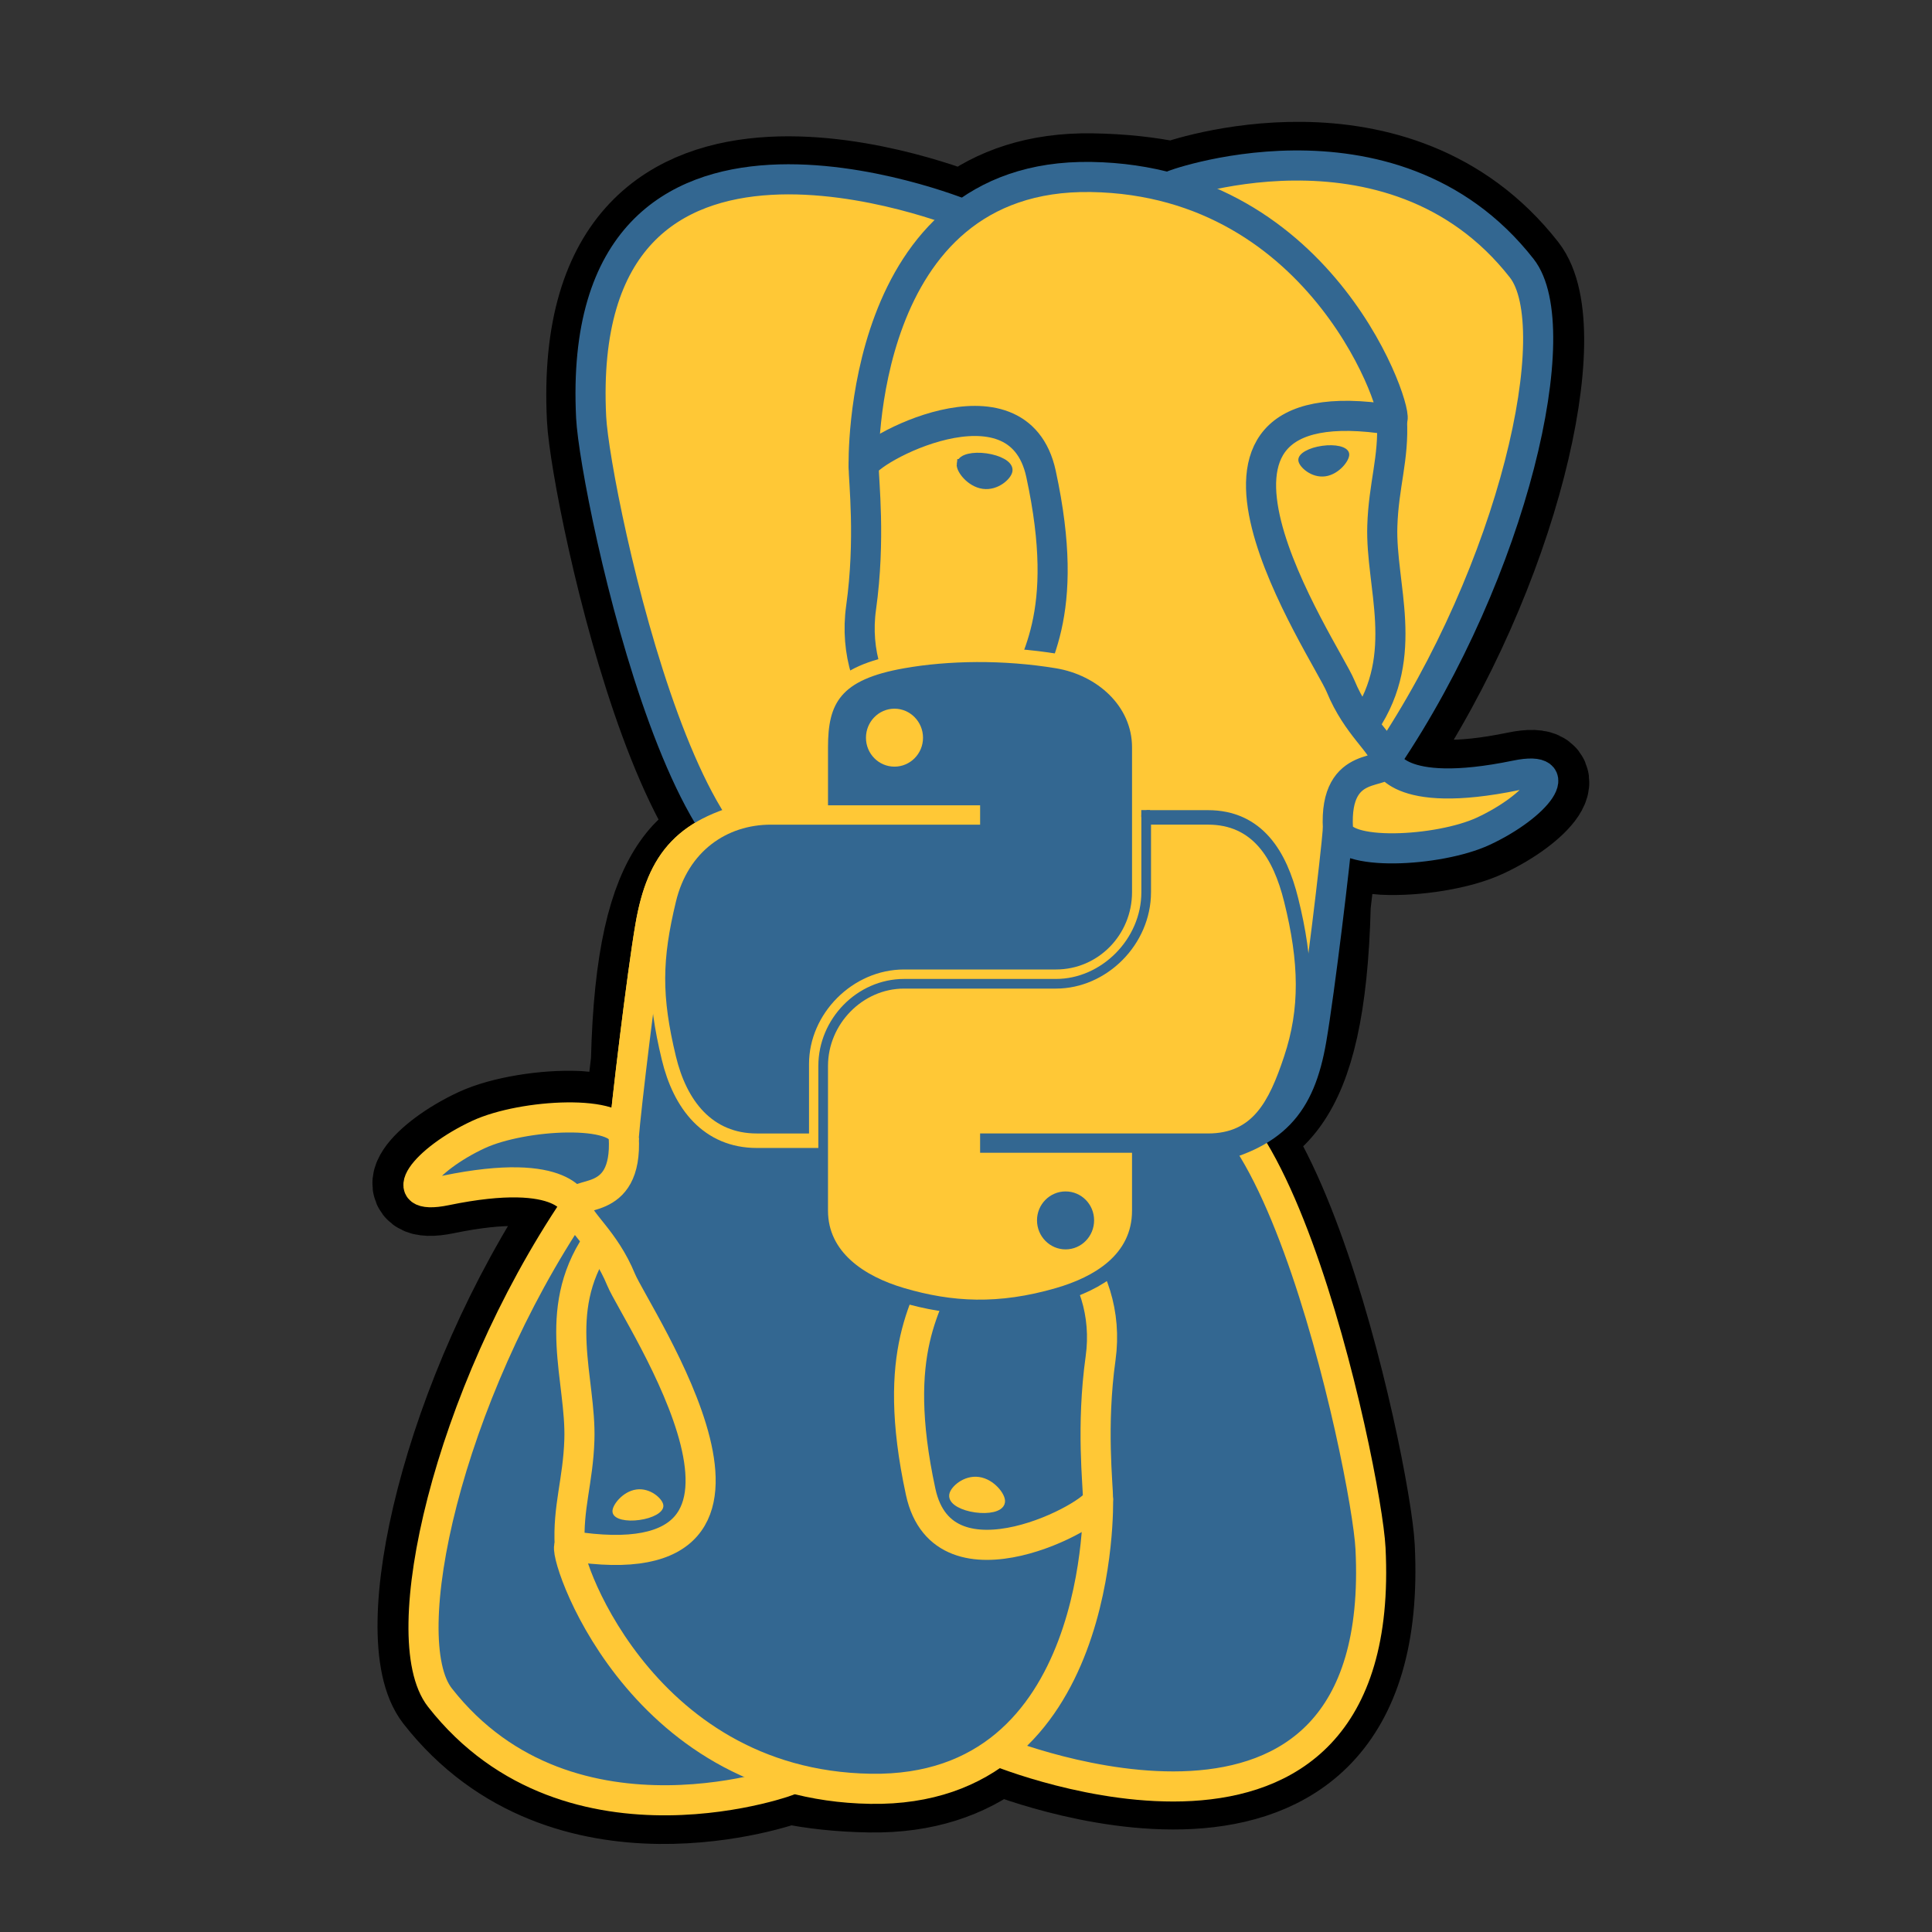 <svg height="200" viewBox="0 0 200 200" width="200" xmlns="http://www.w3.org/2000/svg"><rect x="0" y="0" width="200" height="200" fill="#333333" stroke="none"/><path d="m686.133 520.702c3.535-29.492 2.48-33.828 24.453-29.043l5.566.488c16.895.762 39.004-2.715 51.992-8.75 27.949-12.969 44.531-34.629 16.953-28.926-62.871 12.969-67.188-8.32-67.188-8.32 66.387-98.516 94.141-223.555 70.195-254.16-65.352-83.477-178.438-44.004-180.332-42.988l-.605.117c-12.422-2.578-26.328-4.121-41.934-4.375-28.457-.469-50.039 7.461-66.426 19.883 0 0-201.758-83.125-192.363 104.531 1.992 39.922 57.207 302.07 123.086 222.891 24.062-28.945 47.324-53.438 47.324-53.438 11.562 7.676 25.391 11.602 39.902 10.195l1.113-.957c-.352 3.594-.195 7.109.449 11.27-16.973 18.965-11.973 22.285-45.898 29.277-34.316 7.07-14.16 19.668-.996 22.949 15.957 3.984 52.871 9.648 77.832-25.273l-.996 3.984c6.66 5.312 6.211 38.262 7.148 61.816.957 23.535 2.52 45.508 7.324 58.457 4.805 12.949 10.469 46.309 55.039 36.758 37.266-7.988 65.762-19.473 68.359-126.387" fill="#ffc836" stroke="#000" stroke-width="46.744" transform="matrix(.2 0 0 .2 0 -10.472)"/><path d="m90.707 76.805c0-1.676 1.34-3.027 3.004-3.027 1.656 0 3 1.352 3 3.027 0 1.668-1.344 3.02-3 3.02-1.664 0-3.004-1.352-3.004-3.02zm0 0" fill="#ff0"/><path d="m197.81 561.503c-3.535 29.512-2.48 33.828-24.453 29.043l-5.566-.488c-16.914-.762-39.004 2.734-51.992 8.75-27.949 12.969-44.531 34.629-16.973 28.945 62.871-12.969 67.207 8.32 67.207 8.32-66.387 98.496-94.141 223.535-70.195 254.141 65.332 83.496 178.438 44.023 180.332 42.988l.605-.117c12.422 2.578 26.328 4.121 41.934 4.375 28.457.469 50.039-7.461 66.426-19.883 0 0 201.758 83.125 192.363-104.531-1.992-39.922-57.207-302.07-123.086-222.891-24.062 28.965-47.344 53.438-47.344 53.438-11.543-7.676-25.371-11.582-39.883-10.176l-1.113.957c.352-3.594.195-7.109-.449-11.289 16.953-18.945 11.973-22.285 45.898-29.258 34.316-7.07 14.16-19.668.996-22.969-15.957-3.984-52.891-9.629-77.832 25.293l.996-3.984c-6.66-5.332-6.211-38.281-7.148-61.816-.957-23.555-2.52-45.508-7.324-58.477-4.805-12.949-10.469-46.309-55.039-36.758-37.266 7.988-65.762 19.492-68.359 126.387" fill="#336791" stroke="#000" stroke-width="46.744" transform="matrix(.2 0 0 .2 26.286 -2.472)"/><path d="m46.051 123.078c12.574-2.594 13.441 1.664 13.441 1.664-13.277 19.703-18.828 44.711-14.039 50.832 13.066 16.695 35.688 8.801 36.066 8.594l.121-.02c2.484.516 5.266.82 8.391.871 5.688.094 10.004-1.492 13.281-3.973 0 0 40.352 16.621 38.477-20.91-.402-7.984-11.445-60.414-24.621-44.578-4.812 5.793-9.465 10.688-9.465 10.688-2.312-1.535-5.078-2.316-7.977-2.035l-.227.191c.07-.719.039-1.422-.09-2.258 3.395-3.789 2.395-4.457 9.18-5.852 6.867-1.414 2.832-3.934.199-4.594-3.191-.797-10.574-1.926-15.566 5.059l.199-.797c-1.328-1.066-2.262-6.93-2.105-12.242.156-5.316.262-8.965-.789-11.816-1.047-2.848-2.09-9.262-11.008-7.352-7.453 1.598-11.316 5.738-11.852 12.641-.383 4.906-1.246 4.184-1.301 8.57l-.691 2.078c-.797 6.652-.125 8.797-4.719 7.801l-1.113-.098c-3.379-.156-7.805.543-10.398 1.75-5.59 2.594-8.906 6.922-3.395 5.785zm0 0" fill="#336791"/><path d="m331.989 608.69c1.738-61.895-.43-124.219-6.484-139.375-6.074-15.156-19.043-44.609-63.633-35.059-37.266 7.988-50.82 23.457-56.699 57.559-4.336 25.117-12.676 94.824-13.75 109.102" fill="#336791" stroke="#ffc836" stroke-linecap="round" stroke-linejoin="round" stroke-width="15.581" transform="matrix(.2 0 0 .2 26.286 -2.472)"/><path d="m385.446 918.964s201.895 82.52 192.5-105.137c-1.992-39.922-57.207-302.07-123.086-222.891-24.062 28.965-45.84 51.68-45.84 51.68" fill="#336791" stroke="#ffc836" stroke-linecap="round" stroke-linejoin="round" stroke-width="15.581" transform="matrix(.2 0 0 .2 26.286 -2.472)"/><path d="m276.384 934.022c6.992-2.188-112.305 43.613-180.117-43.008-23.945-30.605 3.809-155.645 70.195-254.16" fill="#336791" stroke="#ffc836" stroke-linecap="round" stroke-linejoin="round" stroke-width="15.581" transform="matrix(.2 0 0 .2 26.286 -2.472)"/><path d="m166.462 636.854s-4.316-21.309-67.207-8.32c-27.539 5.684-10.957-15.977 16.973-28.945 22.93-10.645 74.355-13.379 75.195 1.328 2.148 37.949-27.07 26.426-24.961 35.938 1.914 8.555 14.98 16.953 23.613 37.91 7.559 18.301 103.496 158.574-26.602 137.734-4.766.996 33.926 123.75 155.684 125.742 121.738 2.012 117.754-149.688 117.754-149.688" fill="#336791" stroke="#ffc836" stroke-linecap="round" stroke-linejoin="bevel" stroke-width="15.581" transform="matrix(.2 0 0 .2 26.286 -2.472)"/><path d="m366.071 623.866c16.973-18.945 11.973-22.285 45.898-29.258 34.316-7.09 14.16-19.668.996-22.969-15.957-3.984-52.891-9.648-77.832 25.293-7.598 10.645.039 27.598 10.488 31.934 5.039 2.09 11.777 4.707 20.449-5zm0 0" fill="#336791" stroke="#ffc836" stroke-linecap="round" stroke-linejoin="round" stroke-width="15.581" transform="matrix(.2 0 0 .2 26.286 -2.472)"/><path d="m367.185 624.198c1.699 11.152-3.672 24.414-9.434 39.941-8.652 23.281-28.613 46.562-12.637 120.41 11.895 55.039 91.738 11.465 91.797 4.004.039-7.461-3.613-37.832 1.328-73.184 6.445-46.152-29.355-85.176-70.605-81.172" fill="#336791" stroke="#ffc836" stroke-linecap="round" stroke-linejoin="round" stroke-width="15.581" transform="matrix(.2 0 0 .2 26.286 -2.472)"/><path d="m386.169 789.667c.371-2.559-4.668-9.355-11.211-10.254-6.543-.918-12.148 4.395-12.5 6.934-.352 2.559 4.668 5.371 11.211 6.27 6.562.918 12.148-.41 12.5-2.949zm0 0" fill="#ffc836" stroke="#ffc836" stroke-width="5.194" transform="matrix(.2 0 0 .2 26.286 -2.472)"/><path d="m186.892 794.862c-.352-2.559 4.668-9.355 11.23-10.254 6.543-.918 12.148 4.395 12.5 6.934.352 2.559-4.668 5.371-11.23 6.27-6.543.918-12.148-.41-12.5-2.949zm0 0" fill="#ffc836" stroke="#ffc836" stroke-width="2.597" transform="matrix(.2 0 0 .2 26.286 -2.472)"/><path d="m163.474 812.499c-1.074-20 4.316-33.613 4.98-54.883 1.016-30.938-14.746-66.348 9.004-101.797" fill="#336791" stroke="#ffc836" stroke-linecap="round" stroke-linejoin="round" stroke-width="15.581" transform="matrix(.2 0 0 .2 26.286 -2.472)"/><path d="m157.023 80.418c-12.578 2.598-13.441-1.66-13.441-1.66 13.277-19.703 18.828-44.711 14.039-50.832-13.066-16.699-35.688-8.801-36.066-8.598l-.121.023c-2.484-.516-5.266-.824-8.391-.875-5.691-.094-10.004 1.492-13.281 3.977 0 0-40.352-16.625-38.477 20.906.398 7.984 11.445 60.414 24.617 44.578 4.816-5.789 9.469-10.688 9.469-10.688 2.312 1.535 5.078 2.32 7.977 2.039l.227-.191c-.07.719-.039 1.422.09 2.254-3.395 3.793-2.398 4.457-9.18 5.855-6.867 1.414-2.832 3.934-.199 4.59 3.191.797 10.574 1.93 15.566-5.055l-.199.797c1.328 1.062 2.262 6.926 2.105 12.242-.156 5.312-.262 8.961.789 11.812 1.047 2.852 2.09 9.262 11.008 7.352 7.453-1.598 11.316-5.734 11.852-12.637.383-4.91 1.246-4.184 1.301-8.57l.691-2.078c.797-6.652.125-8.801 4.715-7.801l1.117.098c3.379.152 7.801-.543 10.398-1.75 5.59-2.594 8.906-6.926 3.395-5.789zm0 0" fill="#ffc836"/><path d="m137.227 93.668c.707-5.898.496-6.766 4.891-5.809l1.113.098c3.379.152 7.801-.543 10.398-1.75 5.59-2.594 8.906-6.926 3.391-5.785-12.574 2.594-13.438-1.664-13.438-1.664 13.277-19.703 18.828-44.711 14.039-50.832-13.07-16.695-35.688-8.801-36.066-8.598l-.121.023c-2.484-.516-5.266-.824-8.387-.875-5.691-.094-10.008 1.492-13.285 3.977 0 0-40.352-16.625-38.473 20.906.398 7.984 11.441 60.414 24.617 44.578 4.812-5.789 9.465-10.688 9.465-10.688 2.312 1.535 5.078 2.32 7.98 2.039l.223-.191c-.07.719-.039 1.422.09 2.254-3.395 3.793-2.395 4.457-9.18 5.855-6.863 1.414-2.832 3.934-.199 4.59 3.191.797 10.574 1.93 15.566-5.055l-.199.797c1.332 1.062 1.242 7.652 1.43 12.363.191 4.707.504 9.102 1.465 11.691s2.094 9.262 11.008 7.352c7.453-1.598 13.152-3.895 13.672-25.277" fill="#ffc836"/><g stroke="#336791"><path d="m377.068 123.241s-201.895-82.52-192.52 105.137c2.012 39.922 57.227 302.09 123.105 222.891 24.062-28.945 45.84-51.66 45.84-51.66" fill="#ffc836" stroke-linecap="round" stroke-linejoin="round" stroke-width="15.581" transform="matrix(.2 0 0 .2 24.286 -2.472)"/><path d="m430.525 433.534c-1.738 61.895.43 124.219 6.484 139.355 6.074 15.156 19.043 44.609 63.633 35.059 37.246-7.988 50.82-23.438 56.699-57.559 4.336-25.098 12.676-94.824 13.75-109.102" fill="#ffc836" stroke-linecap="round" stroke-linejoin="round" stroke-width="15.581" transform="matrix(.2 0 0 .2 24.286 -2.472)"/><path d="m486.13 108.182c-6.992 2.188 112.305-43.613 180.098 43.027 23.965 30.605-3.789 155.645-70.176 254.16" fill="#ffc836" stroke-linecap="round" stroke-linejoin="round" stroke-width="15.581" transform="matrix(.2 0 0 .2 24.286 -2.472)"/><path d="m596.052 405.37s4.316 21.289 67.188 8.32c27.559-5.703 10.977 15.957-16.973 28.926-22.93 10.645-74.336 13.379-75.176-1.328-2.168-37.949 27.07-26.406 24.961-35.918-1.914-8.574-14.98-16.973-23.633-37.93-7.539-18.281-103.496-158.555 26.621-137.734 4.766-.977-33.945-123.75-155.703-125.742-121.719-1.992-117.734 149.707-117.734 149.707" fill="#ffc836" stroke-linecap="round" stroke-linejoin="bevel" stroke-width="15.581" transform="matrix(.2 0 0 .2 24.286 -2.472)"/><path d="m396.443 418.339c-16.973 18.965-11.973 22.285-45.898 29.277-34.336 7.07-14.16 19.668-.996 22.949 15.957 4.004 52.871 9.648 77.832-25.273 7.598-10.645-.039-27.617-10.488-31.934-5.039-2.09-11.777-4.707-20.449 4.98zm0 0" fill="#ffc836" stroke-linecap="round" stroke-linejoin="round" stroke-width="15.581" transform="matrix(.2 0 0 .2 24.286 -2.472)"/><path d="m395.329 418.007c-1.699-11.152 3.672-24.414 9.434-39.922 8.652-23.281 28.613-46.562 12.637-120.43-11.895-55.039-91.738-11.445-91.797-3.984-.039 7.461 3.613 37.812-1.328 73.184-6.465 46.133 29.355 85.156 70.586 81.172" fill="#ffc836" stroke-linecap="round" stroke-linejoin="round" stroke-width="15.581" transform="matrix(.2 0 0 .2 24.286 -2.472)"/><path d="m376.345 252.557c-.371 2.539 4.648 9.336 11.211 10.254 6.543.918 12.148-4.414 12.5-6.953.352-2.539-4.668-5.352-11.23-6.27-6.543-.918-12.148.41-12.48 2.969zm0 0" fill="#336791" stroke-width="5.194" transform="matrix(.2 0 0 .2 24.286 -2.472)"/><path d="m575.622 247.362c.352 2.539-4.668 9.336-11.23 10.254-6.543.898-12.148-4.414-12.5-6.953-.352-2.559 4.668-5.352 11.23-6.27 6.543-.918 12.148.41 12.5 2.969zm0 0" fill="#336791" stroke-width="2.597" transform="matrix(.2 0 0 .2 24.286 -2.472)"/><path d="m599.04 229.706c1.074 20-4.316 33.613-4.98 54.902-1.016 30.938 14.746 66.348-9.004 101.797" fill="#ffc836" stroke-linecap="round" stroke-linejoin="round" stroke-width="15.581" transform="matrix(.2 0 0 .2 24.286 -2.472)"/><path d="m443.574 363.574h41.426v40.703h-41.426zm0 0" fill="#ffc836" stroke-linecap="round" stroke-linejoin="round" stroke-width="3.75" transform="scale(.2)"/></g><path d="m463.418 648.69c1.738-61.895-.43-124.219-6.484-139.375-6.074-15.156-19.043-44.609-63.633-35.059-37.266 7.988-50.82 23.457-56.699 57.559-4.336 25.117-12.676 94.824-13.75 109.102" fill="#336791" stroke="#ffc836" stroke-linecap="round" stroke-linejoin="round" stroke-width="15.581" transform="matrix(.2 0 0 .2 0 -10.472)"/><path d="m98.645 112.93h27.855v18.141h-27.855zm0 0" fill="#336791"/><path d="m78.57 79h25.359v11.645h-25.359zm0 0" fill="#ffc836"/><path d="m505.566 395.038c-13.457.078-26.309 1.211-37.617 3.223-33.32 5.879-39.375 18.203-39.375 40.918v30h78.73v10.02h-108.281c-22.871 0-42.91 13.75-49.18 39.902-7.227 30-7.539 48.711 0 80.02 5.605 23.301 18.965 39.922 41.836 39.922h27.07v-35.977c0-25.977 22.5-48.906 49.199-48.906h78.633c21.895 0 39.355-18.027 39.355-40v-74.98c0-21.328-17.988-37.363-39.355-40.918-13.535-2.246-27.559-3.281-41.016-3.223zm0 0" fill="none" stroke="#ffc836" stroke-width="10" transform="matrix(.2 0 0 .2 0 -10.472)"/><path d="m595.762 479.198v34.961c0 27.09-22.969 49.902-49.18 49.902h-78.633c-21.543 0-39.375 18.438-39.375 40.02v74.961c0 21.348 18.555 33.887 39.375 40.02 24.922 7.324 48.809 8.652 78.633 0 19.824-5.742 39.355-17.305 39.355-40.02v-30h-78.633v-10h118.008c22.871 0 31.406-15.957 39.355-39.922 8.223-24.668 7.871-48.379 0-80.02-5.645-22.773-16.445-39.902-39.355-39.902zm0 0" fill="none" stroke="#336791" stroke-width="15" transform="matrix(.2 0 0 .2 0 -10.472)"/><path d="m505.566 395.038c-13.457.078-26.309 1.211-37.617 3.223-33.32 5.879-39.375 18.203-39.375 40.918v30h78.73v10.02h-108.281c-22.871 0-42.91 13.75-49.18 39.902-7.227 30-7.539 48.711 0 80.02 5.605 23.301 18.965 39.922 41.836 39.922h27.07v-35.977c0-25.977 22.5-48.906 49.199-48.906h78.633c21.895 0 39.355-18.027 39.355-40v-74.98c0-21.328-17.988-37.363-39.355-40.918-13.535-2.246-27.559-3.281-41.016-3.223zm0 0" fill="none" stroke="#ffc836" stroke-width="15" transform="matrix(.2 0 0 .2 0 -10.472)"/><path d="m595.762 479.198v34.961c0 27.09-22.969 49.902-49.18 49.902h-78.633c-21.543 0-39.375 18.438-39.375 40.02v74.961c0 21.348 18.555 33.887 39.375 40.02 24.922 7.324 48.809 8.652 78.633 0 19.824-5.742 39.355-17.305 39.355-40.02v-30h-78.633v-10h118.008c22.871 0 31.406-15.957 39.355-39.922 8.223-24.668 7.871-48.379 0-80.02-5.645-22.773-16.445-39.902-39.355-39.902zm0 0" fill="none" stroke="#336791" stroke-width="10" transform="matrix(.2 0 0 .2 0 -10.472)"/><path d="m101.113 68.535c-2.691.016-5.262.242-7.523.645-6.664 1.176-7.875 3.641-7.875 8.184v6h15.746v2.004h-21.656c-4.574 0-8.582 2.75-9.836 7.98-1.445 6-1.508 9.742 0 16.004 1.121 4.66 3.793 7.984 8.367 7.984h5.414v-7.195c0-5.195 4.5-9.781 9.84-9.781h15.727c4.379 0 7.871-3.605 7.871-8v-14.996c0-4.266-3.598-7.473-7.871-8.184-2.707-.449-5.512-.656-8.203-.645zm-8.516 4.828c1.625 0 2.953 1.352 2.953 3.008s-1.328 2.992-2.953 2.992c-1.633 0-2.953-1.336-2.953-2.992s1.32-3.008 2.953-3.008zm0 0" fill="#336791"/><path d="m119.152 85.367v6.992c0 5.418-4.594 9.98-9.836 9.98h-15.727c-4.309 0-7.875 3.688-7.875 8.004v14.992c0 4.27 3.711 6.777 7.875 8.004 4.984 1.465 9.762 1.73 15.727 0 3.965-1.148 7.871-3.461 7.871-8.004v-6h-15.727v-2h23.602c4.574 0 6.281-3.191 7.871-7.984 1.645-4.934 1.574-9.676 0-16.004-1.129-4.555-3.289-7.98-7.871-7.98zm-8.844 37.969c1.633 0 2.953 1.336 2.953 2.992 0 1.66-1.32 3.008-2.953 3.008-1.629 0-2.957-1.348-2.957-3.008 0-1.656 1.328-2.992 2.957-2.992zm0 0" fill="#ffc836"/><path d="m118.145 83.859h.902v.723h-.902zm0 0" fill="#336791"/></svg>